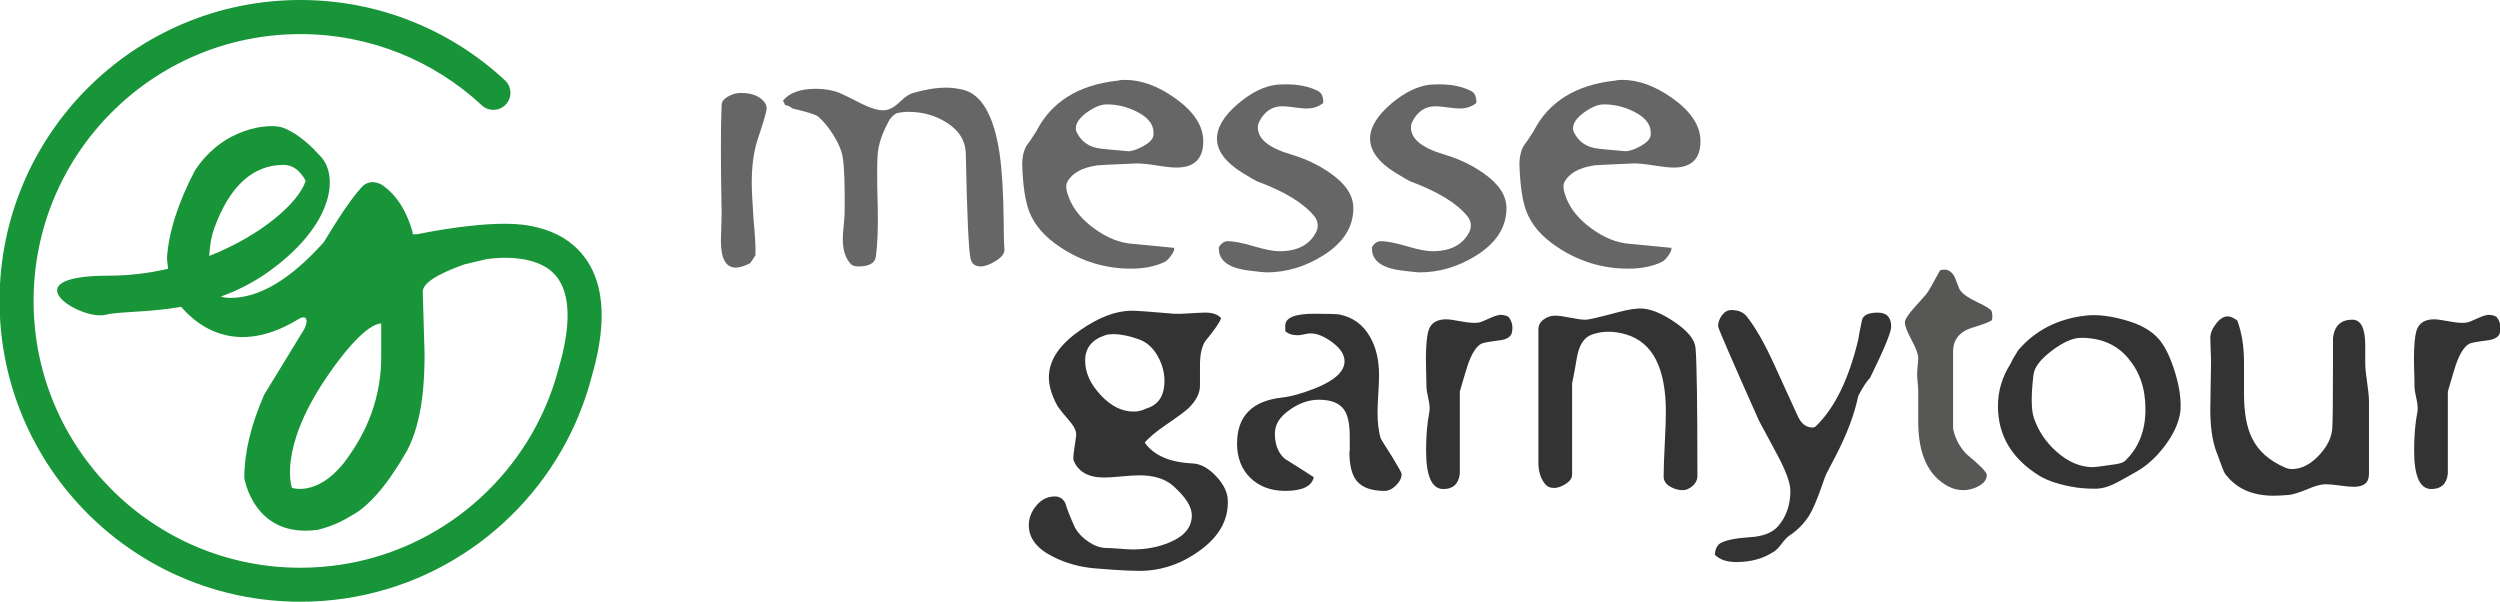 <?xml version="1.0" encoding="UTF-8"?>
<svg xmlns="http://www.w3.org/2000/svg" version="1.1" viewBox="0 0 1200 288.83">
  <defs>
    <style>
      .cls-1 {
        fill: #333;
      }

      .cls-2 {
        fill: #575756;
      }

      .cls-3 {
        fill: #189538;
      }

      .cls-4 {
        fill: #666;
      }
    </style>
  </defs>
  <!-- Generator: Adobe Illustrator 28.7.7, SVG Export Plug-In . SVG Version: 1.2.0 Build 194)  -->
  <g>
    <g id="Ebene_1">
      <g>
        <g>
          <path class="cls-4" d="M367.44,49.76c.35.6.53,1.43.53,2.5,0,1.19-1.43,6.06-4.28,14.63-1.9,5.71-2.85,12.73-2.85,21.05,0,3.09.3,9.04.89,17.84.71,7.02,1.01,12.61.89,16.77-.6.95-1.43,2.2-2.5,3.75-2.74,1.43-5.06,2.14-6.96,2.14-4.76,0-7.13-4.28-7.13-12.84,0-1.31.06-3.45.18-6.42.12-2.61.18-4.7.18-6.24-.48-24.97-.48-42.57,0-52.8.12-1.9,1.87-3.51,5.26-4.82,1.17-.47,2.52-.71,4.04-.71,5.61,0,9.53,1.72,11.76,5.17ZM482.13,119.68c.12,1.9-1.25,3.75-4.1,5.53-2.85,1.78-5.29,2.68-7.31,2.68-2.62,0-4.22-1.19-4.82-3.57-.95-3.92-1.72-20.75-2.32-50.48-.12-6.3-3.27-11.35-9.45-15.16-5.35-3.33-11.36-4.99-18.02-4.99-2.14,0-4.1.24-5.89.71-1.07.6-2.14,1.61-3.21,3.03-3.45,6.18-5.35,11.66-5.71,16.41-.36,4.04-.36,12.31,0,24.79.24,10.35-.06,18.55-.89,24.62-.48,3.09-3.27,4.64-8.38,4.64-1.67,0-2.85-.36-3.57-1.07-2.62-2.73-3.92-6.72-3.92-11.95,0-1.54.15-3.83.45-6.87.3-3.03.45-5.26.45-6.69.12-12.49-.18-20.99-.89-25.51-.48-3.21-1.9-6.75-4.28-10.61-2.38-3.86-4.88-6.93-7.49-9.19-1.07-.95-5.17-2.26-12.31-3.92-1.43-1.07-2.62-1.61-3.57-1.61-.24-.59-.6-1.31-1.07-2.14,3.09-3.8,8.32-5.71,15.7-5.71,4.28,0,8.08.65,11.42,1.96.95.36,4.46,2.08,10.52,5.17,4.28,2.14,7.79,3.21,10.52,3.21s5.47-1.54,8.56-4.64c2.02-1.9,3.8-3.09,5.35-3.57,6.06-1.78,11.42-2.68,16.05-2.68,2.5,0,5.11.3,7.85.89,9.28,2.02,15.28,12.31,18.02,30.86,1.19,8.33,1.84,19.33,1.96,33,0,5.71.12,9.99.36,12.84Z"/>
          <path class="cls-4" d="M564.71,80.44c-2.14,0-5.41-.36-9.81-1.07-4.4-.71-7.79-1.01-10.17-.89-11.18.48-17.19.77-18.02.89-7.37,1.07-12.19,3.75-14.45,8.03-.83,1.55-.54,4.1.89,7.67,2.14,5.47,6.21,10.38,12.22,14.72,6,4.34,11.98,6.75,17.93,7.22,3.45.36,10.23,1.01,20.33,1.96.12.95-.39,2.2-1.52,3.75-1.13,1.55-2.17,2.56-3.12,3.03-4.52,2.14-9.87,3.21-16.05,3.21-12.37,0-23.72-3.45-34.07-10.35-7.37-4.88-12.31-10.52-14.8-16.95-1.9-4.87-3.03-12.19-3.39-21.94-.12-3.8.54-7.02,1.96-9.63,1.19-1.54,2.79-3.92,4.82-7.13,7.25-14.15,20.27-22.24,39.07-24.26.83-.24,1.96-.36,3.39-.36,7.85,0,15.88,2.92,24.08,8.74,9.04,6.42,13.56,13.32,13.56,20.69,0,8.44-4.28,12.66-12.84,12.66ZM553.66,64.92c.47-4.64-2.14-8.38-7.85-11.24-4.64-2.38-9.51-3.57-14.63-3.57-2.74,0-5.89,1.28-9.45,3.84-3.57,2.56-5.35,5.15-5.35,7.76,0,.6.12,1.13.36,1.61,2.26,4.76,6.18,7.43,11.77,8.03.59.12,5.05.54,13.38,1.25,2.14-.24,4.46-1.07,6.96-2.5,2.97-1.66,4.58-3.39,4.82-5.17Z"/>
          <path class="cls-4" d="M649.62,99.88c0,9.16-4.88,16.77-14.63,22.83-8.56,5.35-17.6,8.03-27.11,8.03-.95,0-3.81-.3-8.56-.89-9.51-1.19-14.27-4.7-14.27-10.52v-.71c1.19-1.9,2.61-2.85,4.28-2.85,2.85,0,6.98.8,12.4,2.41,5.41,1.61,9.54,2.41,12.4,2.41,8.68,0,14.56-3.09,17.66-9.28.47-.95.71-1.96.71-3.03,0-1.66-.54-3.15-1.61-4.46-5.11-6.3-14.27-11.89-27.47-16.77-.6-.24-2.85-1.54-6.78-3.92-8.32-5.11-12.49-10.64-12.49-16.59,0-5.47,3.45-11.12,10.35-16.95,6.42-5.35,12.55-8.32,18.37-8.92,1.19-.12,2.73-.18,4.64-.18,5.95,0,11,1.07,15.16,3.21,1.66.83,2.5,2.62,2.5,5.35v.36c-2.14,1.78-4.82,2.68-8.03,2.68-1.31,0-3.24-.18-5.8-.54-2.56-.36-4.49-.54-5.8-.54-4.88,0-8.56,2.44-11.06,7.31-.48.95-.71,1.9-.71,2.85,0,5.47,5.17,9.75,15.52,12.84,7.25,2.14,13.67,5.17,19.26,9.1,7.37,5.11,11.06,10.7,11.06,16.77Z"/>
          <path class="cls-4" d="M723.11,99.88c0,9.16-4.88,16.77-14.63,22.83-8.56,5.35-17.6,8.03-27.11,8.03-.95,0-3.81-.3-8.56-.89-9.51-1.19-14.27-4.7-14.27-10.52v-.71c1.19-1.9,2.61-2.85,4.28-2.85,2.85,0,6.98.8,12.4,2.41,5.41,1.61,9.54,2.41,12.4,2.41,8.68,0,14.56-3.09,17.66-9.28.47-.95.71-1.96.71-3.03,0-1.66-.54-3.15-1.61-4.46-5.11-6.3-14.27-11.89-27.47-16.77-.6-.24-2.85-1.54-6.78-3.92-8.32-5.11-12.49-10.64-12.49-16.59,0-5.47,3.45-11.12,10.35-16.95,6.42-5.35,12.55-8.32,18.37-8.92,1.19-.12,2.73-.18,4.64-.18,5.95,0,11,1.07,15.16,3.21,1.66.83,2.5,2.62,2.5,5.35v.36c-2.14,1.78-4.82,2.68-8.03,2.68-1.31,0-3.24-.18-5.8-.54-2.56-.36-4.49-.54-5.8-.54-4.88,0-8.56,2.44-11.06,7.31-.48.95-.71,1.9-.71,2.85,0,5.47,5.17,9.75,15.52,12.84,7.25,2.14,13.67,5.17,19.26,9.1,7.37,5.11,11.06,10.7,11.06,16.77Z"/>
          <path class="cls-4" d="M803.38,80.44c-2.14,0-5.41-.36-9.81-1.07-4.4-.71-7.79-1.01-10.17-.89-11.18.48-17.19.77-18.02.89-7.37,1.07-12.19,3.75-14.45,8.03-.83,1.55-.54,4.1.89,7.67,2.14,5.47,6.21,10.38,12.22,14.72,6,4.34,11.98,6.75,17.93,7.22,3.45.36,10.23,1.01,20.33,1.96.12.95-.39,2.2-1.52,3.75-1.13,1.55-2.17,2.56-3.12,3.03-4.52,2.14-9.87,3.21-16.05,3.21-12.37,0-23.72-3.45-34.07-10.35-7.37-4.88-12.31-10.52-14.8-16.95-1.9-4.87-3.03-12.19-3.39-21.94-.12-3.8.54-7.02,1.96-9.63,1.19-1.54,2.79-3.92,4.82-7.13,7.25-14.15,20.27-22.24,39.07-24.26.83-.24,1.96-.36,3.39-.36,7.85,0,15.88,2.92,24.08,8.74,9.04,6.42,13.56,13.32,13.56,20.69,0,8.44-4.28,12.66-12.84,12.66ZM792.32,64.92c.47-4.64-2.14-8.38-7.85-11.24-4.64-2.38-9.51-3.57-14.63-3.57-2.74,0-5.89,1.28-9.45,3.84-3.57,2.56-5.35,5.15-5.35,7.76,0,.6.12,1.13.36,1.61,2.26,4.76,6.18,7.43,11.77,8.03.59.12,5.05.54,13.38,1.25,2.14-.24,4.46-1.07,6.96-2.5,2.97-1.66,4.58-3.39,4.82-5.17Z"/>
        </g>
        <g>
          <path class="cls-1" d="M589.35,240.08c.36,9.49-4.21,17.61-13.7,24.37-7.71,5.57-16.01,8.72-24.91,9.43-4.27.36-12.69,0-25.26-1.07-7.12-.6-13.76-2.43-19.92-5.52-7.83-3.91-11.74-8.96-11.74-15.12,0-3.44,1.22-6.61,3.65-9.52,2.43-2.91,5.36-4.36,8.8-4.36,2.37,0,4.09,1.13,5.16,3.38.71,2.61,2.25,6.52,4.63,11.74,1.42,2.49,3.53,4.68,6.31,6.58,2.79,1.9,5.54,2.9,8.27,3.02,1.18,0,3.38.12,6.58.36,2.73.24,4.92.36,6.58.36,6.4,0,12.27-1.13,17.61-3.38,7.12-2.97,10.67-7.29,10.67-12.99,0-4.15-3.02-8.89-9.07-14.23-3.8-3.32-9.19-4.98-16.19-4.98-1.9,0-4.71.18-8.45.53-3.74.36-6.55.53-8.45.53-7.47,0-12.34-2.73-14.59-8.18-.24-.59-.12-2.55.36-5.87.59-3.91.89-6.11.89-6.58,0-2.02-1.25-4.39-3.74-7.12-1.78-2.02-3.5-4.15-5.16-6.4-3.32-6.05-4.69-11.44-4.09-16.19.83-7.35,5.93-14.23,15.3-20.64,8.42-5.81,16.25-8.83,23.48-9.07,2.02-.12,9.01.36,20.99,1.42,1.9.12,4.39.06,7.47-.18,3.91-.24,6.46-.36,7.65-.36,3.56,0,6.11.89,7.65,2.67-.57,1.9-3.15,5.63-7.73,11.21-1.49,2.49-2.29,5.87-2.41,10.14,0-.47,0,3.09,0,10.67.12,3.68-1.66,7.35-5.34,11.03-1.42,1.42-5.1,4.15-11.03,8.18-4.86,3.32-8.24,6.17-10.14,8.54,4.39,6.17,12.1,9.49,23.13,9.96,3.79.24,7.5,2.28,11.12,6.14,3.62,3.86,5.48,7.68,5.6,11.47ZM550.04,196.14c5.93-1.66,8.9-6.11,8.9-13.34,0-4.15-1.13-8.18-3.38-12.1-2.25-3.91-5.22-6.52-8.89-7.83-4.63-1.66-8.78-2.49-12.45-2.49-1.42,0-2.67.18-3.74.53-6.4,2.13-9.61,6.17-9.61,12.1s2.46,11.21,7.38,16.54c4.92,5.34,10.23,8.01,15.92,8.01,2.13,0,4.09-.47,5.87-1.42Z"/>
          <path class="cls-1" d="M672.78,227.45c0,1.9-.89,3.74-2.67,5.51-1.78,1.78-3.62,2.67-5.51,2.67-6.4,0-10.91-1.66-13.52-4.98-2.25-2.85-3.38-7.53-3.38-14.05,0,.59.06.53.18-.18v-6.94c0-6.05-.95-10.38-2.83-12.99-2.24-3.08-6.26-4.62-12.04-4.62-4.6,0-9.15,1.54-13.63,4.62-4.96,3.32-7.44,7.18-7.44,11.56,0,5.46,1.64,9.55,4.93,12.27,4.58,2.85,9.16,5.75,13.74,8.72-.95,4.39-5.51,6.58-13.7,6.58-6.88,0-12.45-2.08-16.72-6.23-4.27-4.15-6.4-9.67-6.4-16.54,0-13.16,7.29-20.52,21.88-22.06,4.03-.47,9.13-1.9,15.3-4.27,9.61-3.8,14.41-8.18,14.41-13.16,0-3.08-1.93-6.08-5.78-8.98-3.86-2.9-7.38-4.36-10.58-4.36-.71,0-1.72.15-3.02.45-1.31.3-2.31.44-3.02.44-2.61,0-4.63-.65-6.05-1.96v-2.67c0-3.79,4.63-5.69,13.88-5.69,6.88,0,10.91.12,12.1.36,6.52,1.31,11.44,4.92,14.77,10.85,2.85,4.98,4.27,11.09,4.27,18.32,0,2.02-.12,4.98-.36,8.89-.24,3.91-.36,6.88-.36,8.9,0,4.74.47,8.84,1.42,12.27.36.83,2.25,3.91,5.69,9.25,2.96,4.86,4.45,7.53,4.45,8.01Z"/>
          <path class="cls-1" d="M725.62,160.03c-.71,1.9-2.77,3.02-6.18,3.38-4.71.6-7.54,1.13-8.48,1.6-2.36,1.31-4.48,4.63-6.36,9.96-.36.95-1.65,5.28-3.89,12.99v39.49c-.6,4.86-3.24,7.29-7.91,7.29-5.52,0-8.28-6.17-8.28-18.5,0-7,.53-13.22,1.6-18.68.24-1.42.1-3.32-.4-5.69-.67-2.96-1-4.92-1-5.87,0-2.13-.07-5.1-.2-8.9-.12-3.67-.12-6.76,0-9.25.24-4.98.72-8.3,1.43-9.96,1.31-3.08,4.05-4.62,8.22-4.62,1.31,0,3.87.36,7.68,1.07,3.21.59,5.78.77,7.68.53.95-.12,2.68-.77,5.18-1.96,2.5-1.18,4.41-1.78,5.72-1.78,1.19,0,2.38.3,3.57.89,1.31,1.54,1.97,3.32,1.97,5.34,0,.83-.12,1.72-.35,2.67Z"/>
          <path class="cls-1" d="M814.74,228.68c0,1.66-.76,3.18-2.29,4.55-1.53,1.36-3.11,2.05-4.75,2.05-2.11,0-4.17-.6-6.16-1.78-2-1.19-2.99-2.79-2.99-4.82,0-3.45.18-8.62.53-15.51.36-6.89.53-12.07.53-15.51,0-20.92-6.32-33.29-18.96-37.09-5.91-1.78-11.4-1.78-16.48,0-3.78,1.31-6.2,4.98-7.26,11.03-.71,4.39-1.48,8.54-2.3,12.45v43.76c0,1.66-1.01,3.14-3.02,4.45-2.02,1.3-3.91,1.96-5.69,1.96-1.9,0-3.38-.71-4.45-2.13-2.02-2.61-3.02-5.93-3.02-9.96v-64.04c0-1.9.83-3.47,2.5-4.71,1.66-1.25,3.5-1.87,5.53-1.87,1.66,0,4.1.33,7.31.98,3.21.65,5.65.98,7.31.98,1.43,0,6.54-1.18,15.34-3.56,5.23-1.42,9.33-2.02,12.3-1.78,4.16.36,9.09,2.44,14.8,6.24,6.54,4.4,9.98,8.61,10.34,12.66.6,6.66.89,27.22.89,61.68Z"/>
          <path class="cls-1" d="M833.59,269.79c-4.75,0-8.25-1.19-10.5-3.56.24-2.61,1.07-4.39,2.49-5.34,2.37-1.54,7.12-2.55,14.23-3.02,6.4-.36,10.97-2.13,13.7-5.34,3.91-4.51,5.87-10.14,5.87-16.9,0-3.67-2.02-9.31-6.05-16.9-3.08-5.69-6.11-11.32-9.07-16.9-13.05-29.29-19.57-44.35-19.57-45.18,0-1.9.62-3.68,1.87-5.34,1.24-1.66,2.75-2.49,4.53-2.49,3.32,0,5.8,1.07,7.46,3.2,4.26,5.46,8.65,13.17,13.15,23.14l11.12,24.33c1.66,3.81,4.09,5.72,7.28,5.72.59,0,1.13-.24,1.6-.71,9-8.77,15.75-22.59,20.25-41.45.12-1.18.71-4.27,1.78-9.25.47-2.49,3.02-3.74,7.64-3.74,4.26,0,6.4,2.25,6.4,6.76,0,2.61-3.38,10.79-10.14,24.55-1.66,1.66-3.56,4.57-5.69,8.72-1.78,8.78-5.46,18.5-11.03,29.18-.71,1.42-2.13,4.15-4.27,8.18-.24.36-1.13,2.79-2.67,7.29-2.13,5.93-3.98,10.14-5.52,12.63-2.49,3.91-5.69,7.17-9.61,9.78-.95.59-2.13,1.84-3.56,3.73-1.42,1.9-2.61,3.14-3.56,3.74-5.1,3.44-11.15,5.16-18.15,5.16Z"/>
          <path class="cls-2" d="M956.16,153.66c-1.07.83-4.15,2.02-9.25,3.56-6.29,1.9-9.43,5.76-9.43,11.58v36.35c0,.83.29,2.14.89,3.92,1.07,3.09,2.84,6,5.34,8.73,6.64,5.47,9.96,8.85,9.96,10.16,0,2.26-1.41,4.1-4.23,5.52-2.23,1.19-4.58,1.78-7.04,1.78-2.58,0-4.99-.6-7.22-1.78-9.62-5.11-14.43-15.44-14.43-31.01v-14.79c0-.95-.09-2.31-.27-4.1-.18-1.78-.26-3.15-.26-4.1,0-.83.09-2.11.26-3.83.18-1.72.27-3,.27-3.83,0-1.78-1.07-4.66-3.2-8.64-2.13-3.98-3.2-6.8-3.2-8.47,0-1.31,1.42-3.56,4.27-6.77l5.87-6.59c.71-.71,2.96-4.57,6.76-11.58.59-.24,1.3-.36,2.13-.36,1.9,0,3.5,1.13,4.8,3.39l2.31,5.88c1.07,2.02,3.85,4.1,8.36,6.23,4.51,2.14,6.88,3.63,7.12,4.46.24.83.36,1.6.36,2.32s-.06,1.37-.18,1.96Z"/>
          <path class="cls-1" d="M1046.53,197.92c-.83,5.34-3.35,10.76-7.56,16.28-4.21,5.52-8.81,9.64-13.79,12.36-2.02,1.19-5.1,2.91-9.25,5.16-3.68,1.9-7,2.85-9.96,2.85-3.68,0-6.7-.18-9.07-.53-7.83-1.18-13.93-3.14-18.32-5.87-13.05-8.18-19.57-19.27-19.57-33.27,0-7.23,2.02-13.99,6.05-20.28.59-1.42,1.84-3.62,3.73-6.58,8.18-9.49,18.91-15,32.2-16.54,5.81-.71,12.75.18,20.81,2.67,6.16,1.9,10.91,4.69,14.23,8.36,2.85,3.2,5.34,8.07,7.47,14.59,2.13,6.52,3.2,12.27,3.2,17.26,0,1.66-.06,2.85-.18,3.56ZM1020.2,221.04c6.4-6.16,9.61-14.35,9.61-24.55s-2.79-18.06-8.36-24.64c-5.58-6.58-13.23-9.81-22.95-9.69-3.8.12-8.36,2.2-13.7,6.23-5.34,4.03-8.24,7.83-8.72,11.38-1.19,9.96-1.13,16.9.18,20.81,2.13,6.29,5.75,11.68,10.85,16.19,5.57,4.98,11.45,7.47,17.61,7.47.71,0,4.33-.47,10.85-1.42,2.37-.36,3.91-.95,4.62-1.78Z"/>
          <path class="cls-1" d="M1137.07,227.8c0,3.91-2.42,5.87-7.26,5.87-1.54,0-3.78-.21-6.73-.62-2.95-.42-5.19-.62-6.73-.62-2.25,0-5.25.83-9.03,2.49-4.13,1.66-7.09,2.55-8.85,2.67-3.19.24-5.55.36-7.08.36-10.51,0-18.36-3.62-23.55-10.85-.24-.24-1.59-3.74-4.07-10.5-1.89-5.22-2.83-11.92-2.83-20.1,0-2.61.06-6.46.18-11.56.12-5.1.18-8.95.18-11.56,0-1.3-.06-3.17-.18-5.6-.12-2.43-.18-4.3-.18-5.6,0-2.13.91-4.39,2.73-6.76,1.82-2.37,3.69-3.56,5.62-3.56,1.25,0,2.78.65,4.6,1.96,2.16,5.81,3.24,12.51,3.24,20.1v15.3c0,8.89,1.29,15.95,3.88,21.17,3.06,6.17,8.35,10.85,15.88,14.05,1.05.48,2.11.71,3.18.71,4.47,0,8.73-2.1,12.79-6.32,4.06-4.21,6.26-8.57,6.62-13.07.24-2.96.36-14.53.36-34.69v-8.9c.71-5.81,3.79-8.72,9.25-8.72,4.15,0,6.23,4.09,6.23,12.27v8.54c0,.95,0,1.01,0,.18,0,2.02.3,5.04.89,9.07.59,4.03.89,7.06.89,9.07v35.22Z"/>
          <path class="cls-1" d="M1199.87,160.03c-.7,1.9-2.77,3.02-6.18,3.38-4.71.6-7.54,1.13-8.48,1.6-2.36,1.31-4.48,4.63-6.36,9.96-.36.95-1.65,5.28-3.89,12.99v39.49c-.6,4.86-3.24,7.29-7.91,7.29-5.52,0-8.27-6.17-8.27-18.5,0-7,.53-13.22,1.6-18.68.24-1.42.1-3.32-.4-5.69-.67-2.96-1-4.92-1-5.87,0-2.13-.06-5.1-.2-8.9-.12-3.67-.12-6.76,0-9.25.24-4.98.71-8.3,1.43-9.96,1.31-3.08,4.05-4.62,8.22-4.62,1.31,0,3.87.36,7.68,1.07,3.21.59,5.78.77,7.68.53.95-.12,2.68-.77,5.18-1.96,2.5-1.18,4.41-1.78,5.72-1.78,1.19,0,2.38.3,3.57.89,1.31,1.54,1.97,3.32,1.97,5.34,0,.83-.12,1.72-.35,2.67Z"/>
        </g>
        <path class="cls-3" d="M285.23,131.64c-3.53-8.67-9.95-15.15-17.56-18.94-4.01-2.02-8.3-3.37-12.78-4.21-18.39-3.89-54.75,3.97-54.75,3.97h-2.08v-1.04c-2.94-10.3-7.72-17.77-14.32-22.41-1.18-.83-6.52-3.77-10.62,1.4-4.22,4.65-10.13,13.27-17.72,25.87-15.95,17.8-30.86,26.71-44.73,26.71-1.79,0-3.33-.22-4.65-.65,7.88-2.84,15.95-6.84,23.77-12.55,27.09-19.79,32.03-40.37,26.48-51.32,0,0-.41-.85-.62-1.11-.81-1.32-1.84-2.44-2.89-3.46-5.11-5.69-11.65-10.87-17.47-12.76-5.82-1.89-28-.36-41.79,20.81-8.09,15.49-12.54,29.48-13.36,41.96.16,1.9.33,3.6.51,5.12-9.01,2.06-18.54,3.29-28.38,3.29-48.14,0-13.69,21.79-1.52,18.75,6.63-1.66,20.16-1,36.2-3.78,4.63,5.2,23.24,25.87,55.97,6.1,0,0,2.62-1.78,3.67-.78,1.64,1.58-.72,5.64-.72,5.64l-19.08,31.21c-6.36,14.56-9.53,27.86-9.53,39.88,0,0,4.38,29.2,35.2,24.97,5.78-1.38,11.16-3.65,16.13-6.76,8.55-4.51,17.51-14.97,26.88-31.39,7.74-14.85,8.32-34.57,8.32-46.47l-.87-29.65c0-4.05,6.7-8.44,20.11-13.18,3.89-.87,7.48-1.72,10.88-2.56,2.93-.34,5.8-.57,8.5-.57,9.63,0,17.19,2.22,21.96,6.22,2.42,2.03,4.32,4.51,5.75,7.94,1.41,3.42,2.32,7.85,2.32,13.55,0,6.64-1.25,14.97-4.22,25.06l-.03.13-.04.12c-2.14,8.25-5.09,16.17-8.75,23.69-20.8,42.67-64.56,72.08-115.22,72.07-35.39,0-67.36-14.32-90.55-37.51-23.19-23.2-37.51-55.17-37.51-90.56s14.32-67.36,37.51-90.56c23.2-23.19,55.16-37.51,90.55-37.51,33.66,0,64.22,12.95,87.09,34.17,3.31,3.07,8.48,2.88,11.55-.43,3.07-3.31,2.88-8.48-.43-11.55C216.65,14.63,182.09,0,144.19,0,64.43,0-.22,64.65-.22,144.42c0,79.76,64.65,144.41,144.42,144.41,57.11,0,106.49-33.15,129.91-81.26,4.11-8.44,7.43-17.35,9.85-26.62,3.26-11.16,4.83-20.91,4.83-29.54,0-7.41-1.17-14.03-3.55-19.79ZM102.86,109.5c7.4-20.23,18.5-30.35,33.29-30.35,4.28,0,7.8,2.55,10.58,7.63-3.37,10.61-21.29,26.19-46.31,36.09.32-5.44,1.14-9.89,2.44-13.37ZM182.98,171.41c0,18.38-6.07,35.43-18.21,51.15-12.79,15.8-24.62,11.62-24.62,11.62,0,0-6.88-18.17,16.13-52.37,12.19-18.13,21.73-26.53,26.7-26.53v16.13Z"/>
      </g>
    </g>
  </g>
</svg>